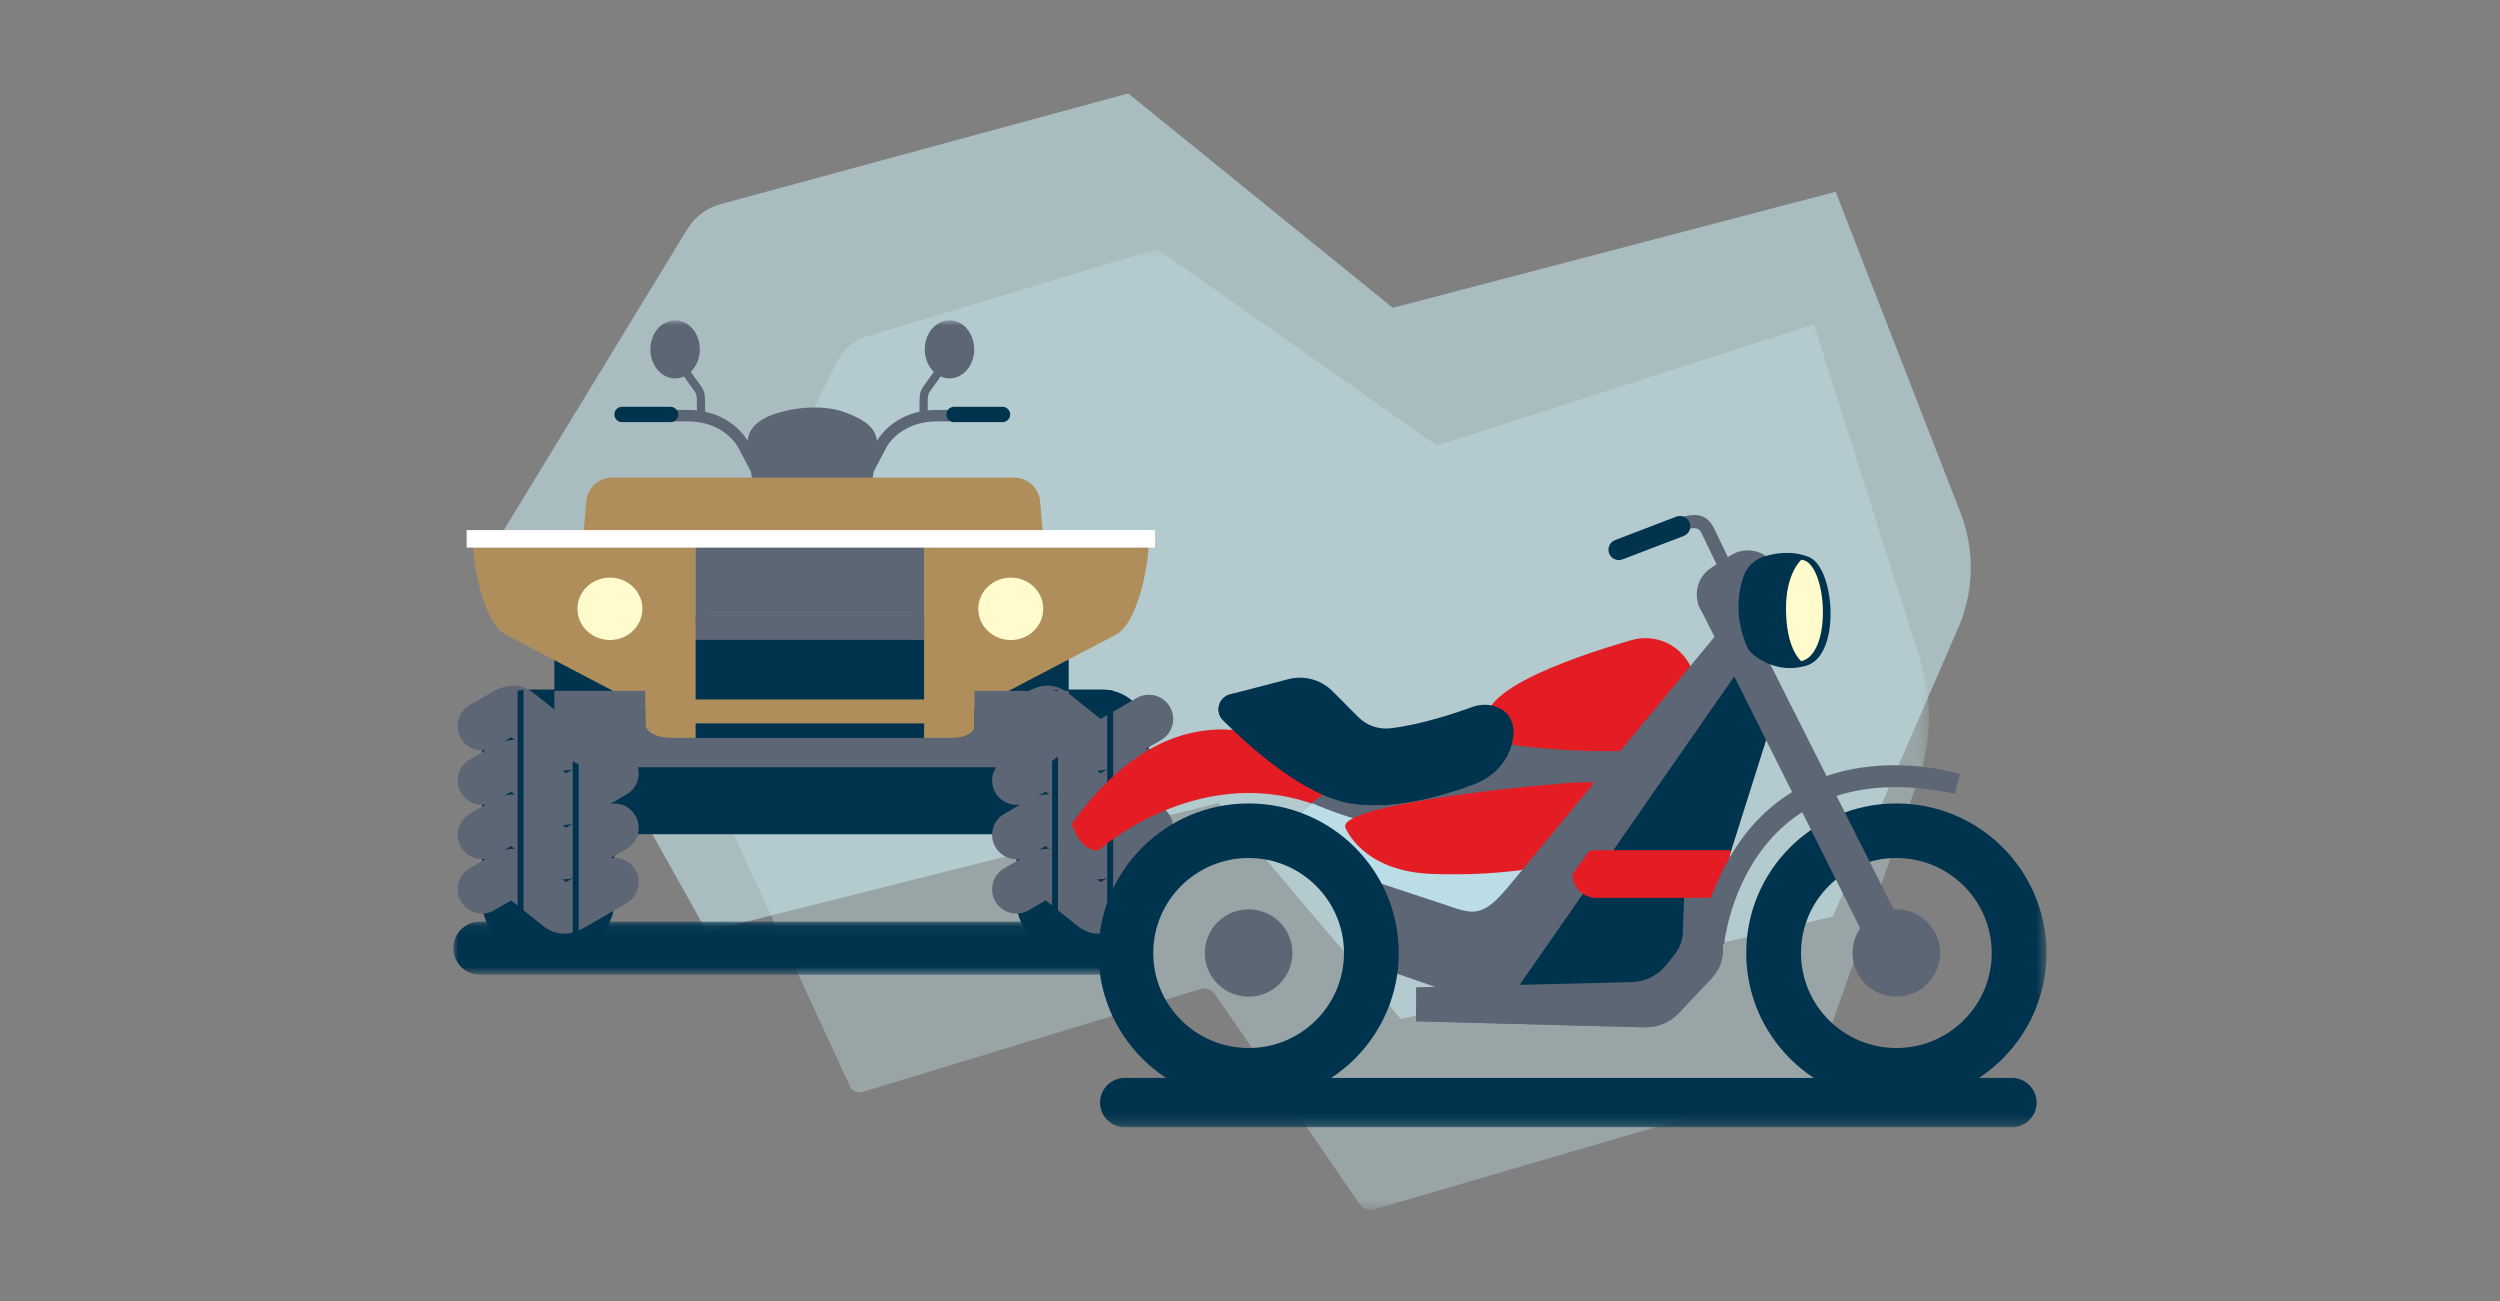 <svg xmlns="http://www.w3.org/2000/svg" xmlns:xlink="http://www.w3.org/1999/xlink" width="244" height="127" viewBox="0 0 244 127">
    <rect x="0" y="0" width="244" height="127" fill="#808080" stroke="none"/>
    <defs>
        <path id="7wga04cmsa" d="M0.168 0.627L122.545 0.627 122.545 94.436 0.168 94.436z"/>
        <path id="0ageyfcwgc" d="M0 0.087L65.693 0.087 65.693 5.262 0 5.262z"/>
        <path id="p9zpnyqs4e" d="M0 78.755L155.492 78.755 155.492 0 0 0z"/>
    </defs>
    <g fill="none" fill-rule="evenodd">
        <g>
            <g>
                <g>
                    <g>
                        <g>
                            <g transform="translate(-304 -1505) translate(139 1480) translate(165 25) translate(48.15 8.467) translate(0 .216) translate(17.568 14.98)">
                                <mask id="egy58uh2bb" fill="#fff">
                                    <use xlink:href="#7wga04cmsa"/>
                                </mask>
                                <path fill="#C5E5EA" d="M111.089 81.892l10.308-29.133c1.432-3.825 1.529-8.205.268-12.12L111.316 7.99l-36.8 11.835L47.223.627 18.836 9.19c-1.25.355-2.33 1.326-2.984 2.686L.592 42.604c-.544 1.093-.566 2.462-.06 3.581l16.702 36.17c.22.474.726.715 1.202.57l33.045-10.067c.51-.159 1.059.04 1.373.497l14.149 20.53c.31.45.847.65 1.352.503l42.734-12.496z" mask="url(#egy58uh2bb)" opacity=".6"/>
                            </g>
                            <path fill="#C5E5EA" fill-opacity=".6" d="M130.742 80.767l12.108-27.884c1.682-3.66 1.795-7.852.315-11.6L131.01 10.036 87.785 21.36 61.965.436 22.388 11.184c-1.47.34-2.738 1.268-3.506 2.57L.957 43.164C.32 44.211.294 45.52.888 46.592L20.841 82.25 70.746 69.69l17.838 21.093 42.158-10.016z" transform="translate(-304 -1505) translate(139 1480) translate(165 25) translate(48.15 8.467) translate(0 .216)"/>
                        </g>
                    </g>
                    <g transform="translate(-304 -1505) translate(139 1480) translate(165 25) translate(44.245 31.262)">
                        <g transform="translate(0 58.604)">
                            <mask id="7bpycnnkdd" fill="#fff">
                                <use xlink:href="#0ageyfcwgc"/>
                            </mask>
                            <path fill="#00334E" d="M63.099.087H2.594C1.162.087 0 1.245 0 2.674c0 1.43 1.161 2.588 2.595 2.588h60.504c1.433 0 2.594-1.159 2.594-2.588S64.532.087 63.1.087" mask="url(#7bpycnnkdd)"/>
                        </g>
                        <mask id="uugkv3rktf" fill="#fff">
                            <use xlink:href="#p9zpnyqs4e"/>
                        </mask>
                        <path fill="#00334E" d="M9.859 50.159L60.058 50.159 60.058 30.869 9.859 30.869z" mask="url(#uugkv3rktf)"/>
                        <path fill="#00334E" d="M54.96 40.586v16.17c0 2.131 1.488 3.933 3.48 4.421.188.045.38.08.576.1.166.02.335.03.506.03h3.79c.171 0 .34-.01.506-.03.197-.02.39-.055.578-.101 1.99-.488 3.479-2.289 3.479-4.42v-16.17c0-2.13-1.489-3.931-3.479-4.42-.188-.046-.38-.08-.578-.102-.166-.02-.335-.028-.506-.028h-3.79c-.171 0-.34.008-.506.028-.196.022-.388.056-.576.102-1.992.487-3.48 2.29-3.48 4.42" mask="url(#uugkv3rktf)"/>
                        <path stroke="#5D6675" stroke-linecap="round" stroke-linejoin="round" stroke-width="4.744" d="M67.885 49.533l-4.09 2.368c-.351.185-.605.317-.905.288-.232-.025-.458-.21-.662-.38l-3.471-2.781c-.203-.168-.44-.351-.671-.382-.3-.033-.555.106-.905.29l-2.221 1.286M67.885 44.225l-4.09 2.368c-.351.185-.605.317-.905.288-.232-.025-.458-.21-.662-.38l-3.471-2.781c-.203-.168-.44-.351-.671-.382-.3-.033-.555.106-.905.29l-2.221 1.286M67.885 38.917l-4.09 2.368c-.351.186-.605.317-.905.288-.232-.025-.458-.21-.662-.38l-3.471-2.781c-.203-.168-.44-.351-.671-.382-.3-.033-.555.106-.905.29l-2.221 1.286M67.885 54.841l-4.09 2.368c-.351.186-.605.317-.905.288-.232-.025-.458-.209-.662-.38l-3.471-2.781c-.203-.168-.44-.351-.671-.382-.3-.033-.555.106-.905.29L54.96 55.53" mask="url(#uugkv3rktf)"/>
                        <path fill="#00334E" d="M63.819 36.064v25.214c.196-.022.389-.055.577-.102v-25.01c-.188-.046-.38-.08-.577-.102M58.44 36.166v25.01c.188.046.38.08.576.102V36.064c-.196.022-.388.056-.576.102M2.795 40.586v16.17c0 2.131 1.488 3.933 3.48 4.421.188.045.38.08.576.1.167.02.335.03.506.03h3.79c.171 0 .34-.01.506-.03.197-.02.39-.055.578-.101 1.99-.488 3.48-2.289 3.48-4.42v-16.17c0-2.13-1.49-3.931-3.48-4.42-.188-.046-.381-.08-.578-.102-.166-.02-.335-.028-.505-.028h-3.79c-.172 0-.34.008-.507.028-.196.022-.388.056-.576.102-1.992.487-3.48 2.29-3.48 4.42" mask="url(#uugkv3rktf)"/>
                        <path stroke="#5D6675" stroke-linecap="round" stroke-linejoin="round" stroke-width="4.744" d="M15.72 49.533l-4.09 2.368c-.351.185-.605.317-.905.288-.232-.025-.459-.21-.662-.38l-3.471-2.781c-.203-.168-.44-.351-.671-.382-.3-.033-.555.106-.905.29l-2.221 1.286M15.72 44.225l-4.09 2.368c-.351.185-.605.317-.905.288-.232-.025-.459-.21-.662-.38L6.592 43.72c-.203-.168-.44-.351-.671-.382-.3-.033-.555.106-.905.29l-2.221 1.286M15.72 38.917l-4.09 2.368c-.351.186-.605.317-.905.288-.232-.025-.459-.21-.662-.38l-3.471-2.781c-.203-.168-.44-.351-.671-.382-.3-.033-.555.106-.905.29l-2.221 1.286M15.72 54.841l-4.09 2.368c-.351.186-.605.317-.905.288-.232-.025-.459-.209-.662-.38l-3.471-2.781c-.203-.168-.44-.351-.671-.382-.3-.033-.555.106-.905.29L2.795 55.53" mask="url(#uugkv3rktf)"/>
                        <path fill="#00334E" d="M11.654 36.064v25.214c.196-.022.39-.055.577-.102v-25.01c-.188-.046-.381-.08-.577-.102M6.275 36.166v25.01c.188.046.38.08.576.102V36.064c-.196.022-.388.056-.576.102" mask="url(#uugkv3rktf)"/>
                        <path fill="#5D6675" d="M30.578 17.707s-1.753-3.358-2.72-5.2c-.64-1.218-2.319-2.64-4.945-2.64h-6.576v-1.12h6.576c3.128 0 5.154 1.746 5.94 3.24.967 1.843 2.72 5.203 2.72 5.203l-.995.517z" mask="url(#uugkv3rktf)"/>
                        <path fill="#5D6675" d="M24.573 9.307h-.801V8.174c0-.918-.044-1.028-.384-1.469-.412-.534-1.876-2.663-1.876-2.663l.637-.486s1.464 2.128 1.876 2.662c.494.643.548.964.548 1.956v1.133z" mask="url(#uugkv3rktf)"/>
                        <path fill="#5D6675" d="M24.057 2.835c0 1.566-1.08 2.836-2.414 2.836-1.333 0-2.414-1.27-2.414-2.836C19.229 1.27 20.309 0 21.643 0c1.333 0 2.414 1.27 2.414 2.835" mask="url(#uugkv3rktf)"/>
                        <path fill="#00334E" d="M21.946 9.19c0 .414-.336.749-.75.749H16.47c-.414 0-.75-.335-.75-.749 0-.413.336-.749.75-.749h4.724c.415 0 .751.336.751.75" mask="url(#uugkv3rktf)"/>
                        <path fill="#5D6675" d="M39.491 17.707s1.753-3.358 2.72-5.2c.64-1.218 2.319-2.64 4.945-2.64h6.576v-1.12h-6.576c-3.128 0-5.154 1.746-5.94 3.24-.967 1.843-2.72 5.203-2.72 5.203l.995.517z" mask="url(#uugkv3rktf)"/>
                        <path fill="#5D6675" d="M45.496 9.307h.802V8.174c0-.918.043-1.028.383-1.469.412-.534 1.876-2.663 1.876-2.663l-.637-.486s-1.463 2.128-1.875 2.662c-.495.643-.549.964-.549 1.956v1.133z" mask="url(#uugkv3rktf)"/>
                        <path fill="#5D6675" d="M46.012 2.835c0 1.566 1.081 2.836 2.414 2.836 1.334 0 2.415-1.27 2.415-2.836C50.84 1.27 49.76 0 48.426 0c-1.333 0-2.414 1.27-2.414 2.835" mask="url(#uugkv3rktf)"/>
                        <path fill="#00334E" d="M48.123 9.19c0 .414.336.749.75.749h4.725c.415 0 .751-.335.751-.749 0-.413-.336-.749-.75-.749h-4.725c-.415 0-.75.336-.75.75" mask="url(#uugkv3rktf)"/>
                        <path fill="#5D6675" d="M40.875 15.793c-.254 1.874-2.014 3.407-3.91 3.407h-3.86c-1.896 0-3.655-1.533-3.91-3.407l-.455-3.363c-.254-1.874 1.166-2.876 2.986-3.407 2.192-.64 4.734-.734 6.619 0 1.765.688 3.24 1.533 2.985 3.407l-.455 3.363z" mask="url(#uugkv3rktf)"/>
                        <path fill="#AF8E5C" d="M57.292 22.186H12.954c-.204-.355-.303-.778-.263-1.23l.042-.481.248-2.853c.108-1.247 1.224-2.268 2.478-2.268h39.327c1.255 0 2.37 1.02 2.48 2.268l.246 2.853.043.48c.04.453-.06.876-.263 1.231" mask="url(#uugkv3rktf)"/>
                        <path fill="#5D6675" d="M21.366 31.186L48.415 31.186 48.415 28.851 21.366 28.851z" mask="url(#uugkv3rktf)"/>
                        <path fill="#AF8E5C" d="M21.366 39.339L48.415 39.339 48.415 37.004 21.366 37.004zM18.781 21.755H1.915c0 1.939 1 7.786 3.219 8.94 3.726 1.94 14.48 7.59 14.48 7.59l-.833-16.53zM50.374 21.755h17.492c0 1.939-1 7.786-3.219 8.94-3.727 1.94-14.48 7.59-14.48 7.59l.207-16.53z" mask="url(#uugkv3rktf)"/>
                        <path fill="#AF8E5C" d="M18.729 40.762L23.647 40.762 23.647 21.755 18.729 21.755zM45.948 40.762L50.866 40.762 50.866 21.755 45.948 21.755z" mask="url(#uugkv3rktf)"/>
                        <path fill="#5D6675" d="M23.647 29.453L24.817 29.453 24.817 20.894 23.647 20.894zM44.861 31.186L45.948 31.186 45.948 20.804 44.861 20.804zM55.842 43.62H14.079c-2.494 0-4.22-1.434-4.22-3.532v-3.922h8.87v3.174c0 .903 1.234 1.422 2.637 1.422h27.041c1.535 0 2.46-.49 2.46-1.192v-3.404h9.191v3.922c0 2.098-1.596 3.532-4.216 3.532M24.817 28.85L44.861 28.85 44.861 21.618 24.817 21.618z" mask="url(#uugkv3rktf)"/>
                        <path fill="#FFFBCC" d="M51.236 28.158c0 1.684 1.42 3.047 3.171 3.047s3.17-1.363 3.17-3.047c0-1.683-1.419-3.046-3.17-3.046-1.75 0-3.17 1.363-3.17 3.046M18.453 28.158c0 1.684-1.42 3.047-3.17 3.047-1.752 0-3.171-1.363-3.171-3.047 0-1.683 1.42-3.046 3.17-3.046 1.752 0 3.171 1.363 3.171 3.046" mask="url(#uugkv3rktf)"/>
                        <path fill="#FFF" d="M1.3 22.186L68.48 22.186 68.48 20.475 1.3 20.475z" mask="url(#uugkv3rktf)"/>
                        <path fill="#00334E" d="M152.115 73.943H65.533c-1.332 0-2.412 1.077-2.412 2.406 0 1.329 1.08 2.406 2.412 2.406h86.582c1.332 0 2.413-1.077 2.413-2.406 0-1.329-1.081-2.406-2.413-2.406" mask="url(#uugkv3rktf)"/>
                        <path fill="#5D6675" d="M126.724 33.852L88.33 44.285 106.631 59.767 124.802 43.425z" mask="url(#uugkv3rktf)"/>
                        <path fill="#5D6675" d="M108.797 47.296c-.632 1.008-2.109 1.848-4.698 2.348-.488.094-.972.171-1.452.24-4.151-1.014-15.04-3.174-18.906-2.731l-2.287 2.077 6.876 4.842 2.935 9.401 11.696 4.073 6.176-15.818c1.32-1.247 1.016-2.857-.34-4.432" mask="url(#uugkv3rktf)"/>
                        <path fill="#BBDDE6" d="M89.176 56.787c5.667.661 11.235 1.854 16.826 2.97l3.134-8.03c1.321-1.246 1.016-2.856-.34-4.43-.63 1.008-2.108 1.847-4.697 2.347-.488.094-.971.171-1.452.24-4.152-1.014-15.04-3.174-18.906-2.731l-2.287 2.077 6.876 4.842.846 2.715z" mask="url(#uugkv3rktf)"/>
                        <path fill="#5D6675" d="M104.099 49.644c2.59-.5 4.066-1.34 4.698-2.348-2.95-3.423-10.88-6.673-17.94-5.611l-7.326 5.309c4.179 1.889 12.006 4.304 20.568 2.65" mask="url(#uugkv3rktf)"/>
                        <path fill="#E41C23" d="M101.746 40.557c.644.564 1.467.872 2.318.974 2.777.334 10.302 1.057 15.766-.141 4.363-.957 2.51-5.214.608-8.157-1.164-1.802-3.38-2.615-5.447-2.02-5.943 1.708-17.482 5.635-13.245 9.344M60.35 49.158s.837 2.743 2.62 2.562c0 0 9.453-8.451 20.771-4.567l2.85-2.256s-13.414-13.616-26.242 4.26" mask="url(#uugkv3rktf)"/>
                        <path fill="#00334E" d="M88.319 38.72l-2.5-2.512c-1.13-1.137-2.782-1.586-4.335-1.18l-5.672 1.48c-1.124.294-1.514 1.693-.694 2.513 2.691 2.693 7.976 7.422 12.523 8.132 4.31.674 9.283-.853 12.081-1.927 1.806-.693 3.228-2.21 3.63-4.097.258-1.222.111-2.5-1.2-3.235-.834-.47-1.853-.47-2.752-.137-1.625.597-4.913 1.7-7.926 2.06-1.166.14-2.33-.266-3.155-1.097" mask="url(#uugkv3rktf)"/>
                        <path fill="#00334E" d="M102.153 37.894c-.005-.003-.01-.003-.016-.007-.652 1.264-1.793 2.254-3.154 2.775-2.8 1.075-7.772 2.601-12.082 1.928-3.596-.562-7.65-3.636-10.52-6.23l-.569.149c-1.124.293-1.514 1.692-.694 2.512 2.691 2.694 7.976 7.422 12.522 8.132 4.311.674 9.284-.853 12.082-1.927 1.806-.693 3.228-2.21 3.63-4.097.258-1.222.111-2.5-1.2-3.235" mask="url(#uugkv3rktf)"/>
                        <path fill="#E41C23" d="M87.073 49.528s1.609 4.234 8.37 4.502c6.762.268 15.82-.683 17.407-4.208 1.474-3.276 2.527-5.152-4.169-4.654-6.21.462-22.429 2.298-21.608 4.36" mask="url(#uugkv3rktf)"/>
                        <path fill="#5D6675" d="M124.574 30.129L95.581 66.453 115.496 66.453 121.472 61.997 128.995 38.203z" mask="url(#uugkv3rktf)"/>
                        <path fill="#00334E" d="M126.188 33.077L102.961 66.452 115.496 66.452 121.472 61.997 128.994 38.203z" mask="url(#uugkv3rktf)"/>
                        <path fill="#5D6675" d="M120.18 54.75l-.17 4.692c.03.92-.28 1.82-.88 2.552l-.836 1.02c-.793.967-2.014 1.55-3.322 1.58l-21.007.504v3.315l22.37.593c1.243 0 2.428-.499 3.247-1.37l3.253-3.458c.703-.745 1.084-1.707 1.068-2.698l.368-6.73h-4.09z" mask="url(#uugkv3rktf)"/>
                        <path fill="#5D6675" d="M122.978 54.75l-.288 5.269c.015.99-.365 1.953-1.067 2.698l-3.254 3.459c-.82.87-2.003 1.37-3.248 1.37l-21.155-.562v1.429l22.368.593c1.245 0 2.43-.499 3.248-1.37l3.254-3.458c.702-.745 1.083-1.707 1.067-2.698l.368-6.73h-1.293z" mask="url(#uugkv3rktf)"/>
                        <path fill="#E41C23" d="M123.936 56.372h-12.399c-1.278 0-2.314-1.032-2.314-2.306v-.046c0-1.273 1.036-2.305 2.314-2.305h13.133l-.734 4.657z" mask="url(#uugkv3rktf)"/>
                        <path fill="#5D6675" d="M90.832 62.387h12.412l21.804-30.4-1.33-1.857-20.897 25.33c-.987 1.109-1.704 1.9-2.796 2.188-.847.215-1.88-.137-2.821-.47L86.04 53.483l4.791 8.903z" mask="url(#uugkv3rktf)"/>
                        <path fill="#00334E" d="M140.84 71.024c-5.14 0-9.307-4.152-9.307-9.272 0-5.122 4.167-9.273 9.307-9.273 5.14 0 9.307 4.151 9.307 9.273 0 5.12-4.167 9.272-9.307 9.272m0-23.871c-8.092 0-14.652 6.536-14.652 14.599 0 8.06 6.56 14.597 14.652 14.597 8.092 0 14.652-6.536 14.652-14.597 0-8.063-6.56-14.599-14.652-14.599" mask="url(#uugkv3rktf)"/>
                        <path fill="#5D6675" d="M145.116 61.752c0 2.352-1.914 4.26-4.276 4.26-2.361 0-4.276-1.908-4.276-4.26 0-2.354 1.915-4.262 4.276-4.262 2.362 0 4.276 1.908 4.276 4.262" mask="url(#uugkv3rktf)"/>
                        <path fill="#5D6675" d="M138.293 61.286l-16.828-33.634 2.896-2.372 17.304 34.379c.337.668.31 1.495-.164 2.073-.335.407-.861.732-1.687.65-.66-.067-1.225-.507-1.52-1.096" mask="url(#uugkv3rktf)"/>
                        <path fill="#5D6675" d="M147.045 44.285s-20.64-6.563-25.573 16.572h2.563s1.88-18.995 22.507-14.65l.503-1.922zM121.9 28.5l.056.08c.961 1.41 2.883 1.788 4.309.845l1.84-1.216c1.407-.929 1.817-2.806.924-4.236l-.033-.052c-.92-1.47-2.867-1.91-4.332-.976l-1.863 1.186c-1.48.943-1.888 2.918-.901 4.368" mask="url(#uugkv3rktf)"/>
                        <path fill="#00334E" d="M125.931 24.979c-.502 1.443-.932 3.9.306 6.807.16.376.424.702.753.945.826.606 2.624 1.685 5.063.978 3.515-1.019 2.77-10.121 0-10.688 0 0-1.632-.741-4.122.031-.936.291-1.679 1.004-2 1.927" mask="url(#uugkv3rktf)"/>
                        <path fill="#FFFBCC" d="M131.564 33.271c3.138-.769 2.462-9.765 0-9.901 0 0-1.495 1.288-1.497 4.723-.003 4.057 1.497 5.178 1.497 5.178" mask="url(#uugkv3rktf)"/>
                        <path fill="#00334E" d="M77.621 71.024c-5.14 0-9.307-4.152-9.307-9.272 0-5.122 4.167-9.273 9.307-9.273 5.14 0 9.307 4.151 9.307 9.273 0 5.12-4.167 9.272-9.307 9.272m0-23.871c-8.092 0-14.651 6.536-14.651 14.599 0 8.06 6.56 14.597 14.651 14.597 8.092 0 14.652-6.536 14.652-14.597 0-8.063-6.56-14.599-14.652-14.599" mask="url(#uugkv3rktf)"/>
                        <path fill="#5D6675" d="M81.897 61.752c0 2.352-1.914 4.26-4.276 4.26s-4.276-1.908-4.276-4.26c0-2.354 1.914-4.262 4.276-4.262s4.276 1.908 4.276 4.262M124.303 25.909l-2.423-5.024c-.416-.862-.847-.824-3.55.313l-.069.03-.505-1.195.069-.03c2.356-.991 4.216-1.775 5.227.319l2.423 5.024-1.172.563z" mask="url(#uugkv3rktf)"/>
                        <path fill="#00334E" d="M113.753 23.401c-.407 0-.79-.245-.945-.647-.2-.52.06-1.104.582-1.304l5.965-2.286c.522-.2 1.108.06 1.308.58.2.52-.06 1.104-.582 1.304l-5.965 2.286c-.12.046-.243.067-.363.067" mask="url(#uugkv3rktf)"/>
                    </g>
                </g>
            </g>
        </g>
    </g>
</svg>
